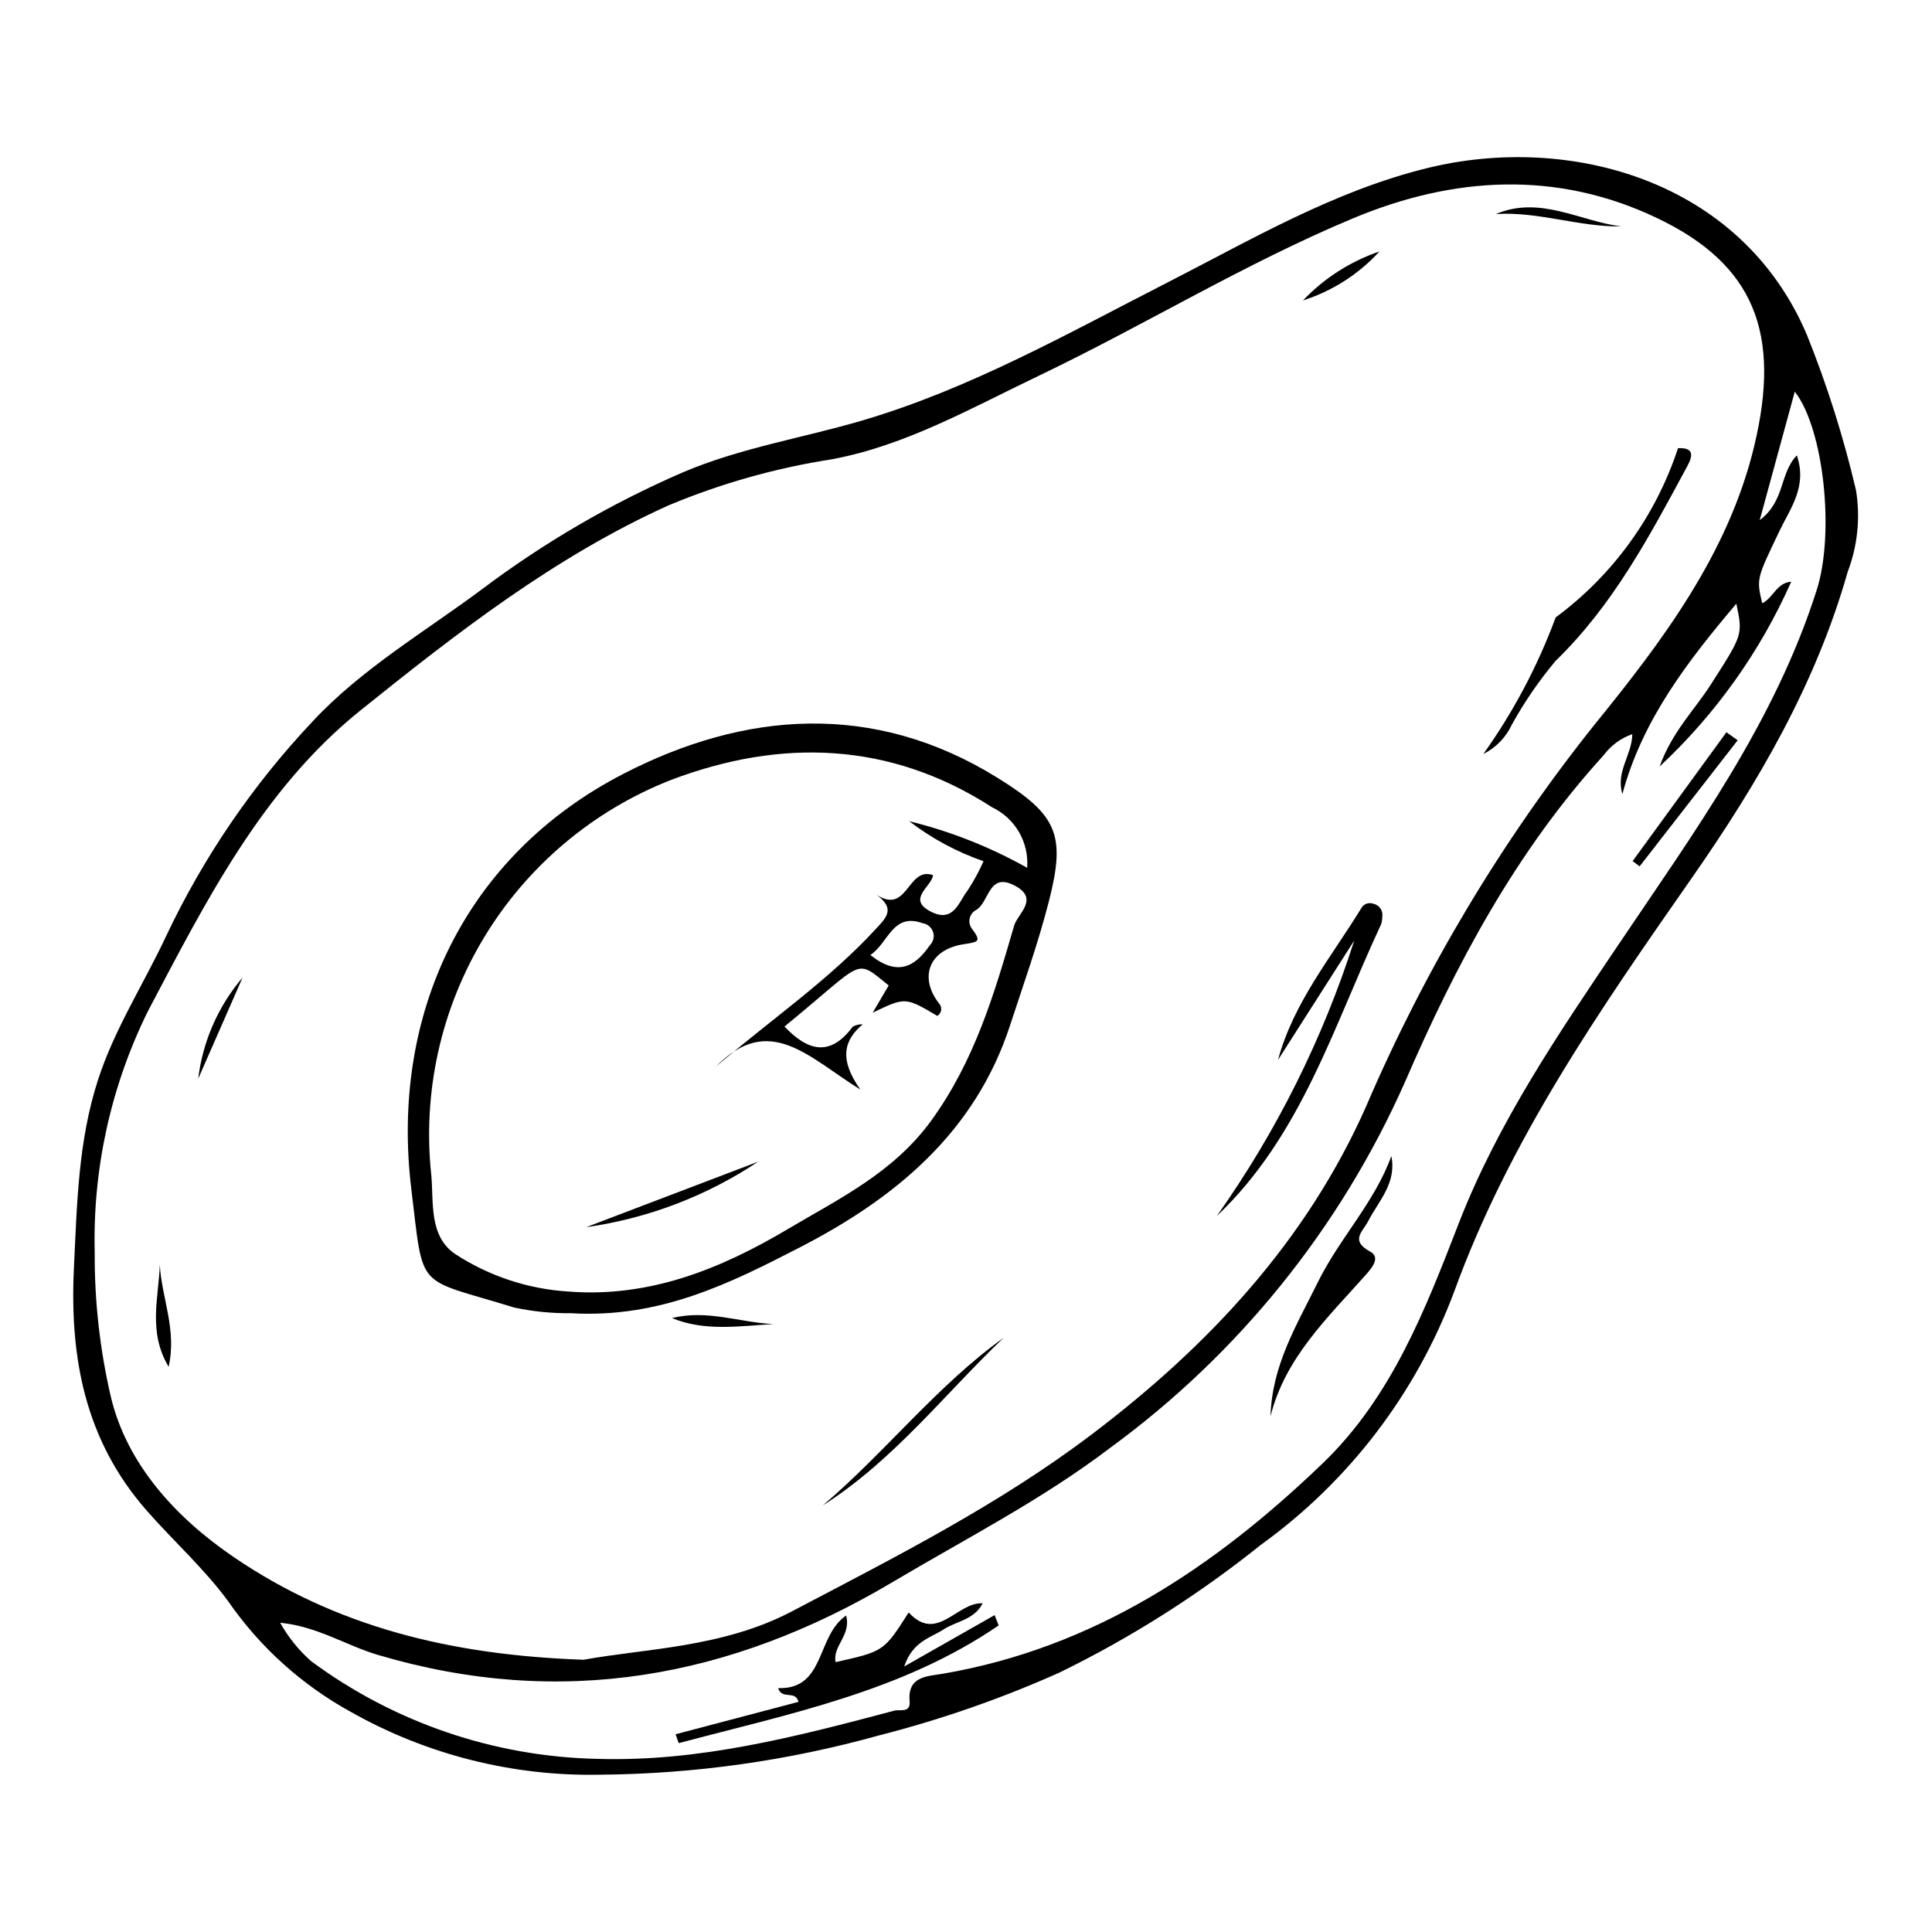 <?xml version="1.0" encoding="UTF-8"?>
<!-- Uploaded to: SVG Repo, www.svgrepo.com, Generator: SVG Repo Mixer Tools -->
<svg fill="#000000" width="800px" height="800px" version="1.1" viewBox="144 144 512 512" xmlns="http://www.w3.org/2000/svg">
 <g>
  <path d="m303.09 614.31c-23.133 0.484-45.965-5.262-66.113-16.637-12.988-7.133-24.133-17.195-32.555-29.387-6.348-8.629-14.465-15.898-21.574-24.004-16.387-18.688-20.406-40.609-19.254-64.301 0.812-16.746 1.105-33.496 6.363-49.754 4.394-13.582 12.133-25.449 18.098-38.211 9.875-20.883 22.984-40.078 38.836-56.879 12.996-13.941 29.691-23.684 44.867-35 16.438-12.375 34.281-22.762 53.16-30.938 15.324-6.547 31.867-9.117 47.754-13.809 28.547-8.434 54.402-23.07 80.742-36.535 22.34-11.422 44.02-24.203 68.797-30.305 37.387-9.207 83.129 2.934 100.65 44.211l-0.004-0.004c5.371 13.371 9.719 27.133 13.004 41.16 1.188 7.273 0.426 14.73-2.199 21.613-8.441 29.777-23.762 55.996-41.422 81.297-24.172 34.633-48.32 69.332-62.938 109.67v-0.004c-10.094 26.867-27.898 50.148-51.184 66.922-16.469 13.207-34.348 24.547-53.312 33.816-15.477 6.922-31.516 12.508-47.945 16.691-24.027 6.695-48.832 10.188-73.77 10.387zm-4.465-30.457c16.465-2.992 36.922-3.203 55.195-12.805 27.215-14.297 54.68-28.145 79.371-46.82 31.051-23.484 57.055-51.309 72.895-87.137 15.512-36.172 35.805-70.102 60.34-100.88 17.984-22.148 35.586-45.371 42.461-74.004 7.18-29.887 0.051-48.125-25.793-60.441-26.543-12.648-53.852-11.043-80.461 0.066-28.734 11.992-55.352 28.352-83.41 41.781-17.836 8.535-35.312 18.504-54.844 22.117-14.859 2.305-29.387 6.41-43.258 12.219-30.176 13.617-56.137 33.863-81.609 54.324-26.023 20.906-40.973 50.625-56.273 79.617v0.004c-9.832 19.859-14.688 41.812-14.141 63.969-0.078 12.859 1.352 25.684 4.254 38.215 4.215 17.918 17.23 32.125 32.703 42.645 26.824 18.23 57.07 25.906 92.57 27.125zm277.96-245.3c-3.027 1.055-5.672 2.992-7.586 5.57-23.211 25.477-39.16 55.398-52.695 86.691v-0.004c-17.105 38.574-44.031 71.98-78.094 96.883-18.133 13.789-38.281 24.062-57.715 35.605-42.766 25.402-87.84 33.652-136.39 19.258-8.383-2.484-16-7.547-25.859-8.508v0.004c2.141 3.824 4.914 7.266 8.199 10.168 21.973 16.266 48.453 25.312 75.789 25.895 27.105 0.848 52.938-5.922 78.77-12.773 1.449-0.387 4.34 0.703 4.055-2.449-0.609-6.707 4.668-6.629 8.711-7.32 40.105-6.848 72.109-28.234 100.75-55.77 18.312-17.602 27.242-40.871 36.035-63.535 10.422-26.855 26.383-50.195 42.125-73.594 20.227-30.066 41.559-59.105 52.77-94.316 4.809-15.102 1.875-42.727-5.812-52.574-2.914 10.676-5.871 21.516-9.297 34.062 6.785-5.117 5.184-12.301 9.84-17.164 2.809 8.262-1.703 13.973-4.551 19.93-6.074 12.699-6.191 12.641-4.629 19.254 2.891-1.344 3.797-5.434 7.691-5.703-8.203 18.504-20.066 35.16-34.875 48.961 3.312-9.203 9.25-14.965 13.543-21.68 8.441-13.199 8.555-13.125 6.785-21.465-12.773 15.125-24.871 30.668-30.199 50.457-1.801-5.984 2.551-10.316 2.633-15.883z"/>
  <path d="m295.2 492.01c-5.023 0.055-10.039-0.449-14.953-1.504-26.316-8.125-23.895-3.945-27.238-31.355-5.641-46.215 14.074-88.301 56.109-110.03 32.172-16.633 66.363-19.332 99.125 0.941 15.949 9.871 18.223 15.102 13.781 32.57-2.848 11.203-6.766 22.137-10.363 33.141-9.27 28.359-30.395 45.766-55.672 58.785-18.391 9.477-37.051 18.879-60.789 17.453zm80.082-79.645 4.231-7.215c-9.191-7.352-5.969-6.809-27.617 10.895 6.016 6.332 11.996 8.277 18.09 0.027 0.812-0.434 1.723-0.648 2.641-0.625-4.902 4.18-6.414 9.102-0.629 17.297-13.789-8.578-24.121-20.5-38.258-6.086 14.645-12.531 29.871-22.883 42.395-36.508 2.801-3.047 5.547-5.484-0.668-9.625 9.152 6.887 8.754-7.066 15.793-4.606-0.336 3.047-6.91 6.258-0.809 9.547 6.227 3.359 7.555-2.371 10.016-5.547h0.004c1.602-2.441 2.996-5.016 4.172-7.688-7.094-2.457-13.742-6.039-19.699-10.605 10.934 2.68 21.449 6.836 31.266 12.352 0.25-3.297-0.5-6.59-2.152-9.449-1.656-2.863-4.141-5.152-7.121-6.578-27.055-17.457-56.012-18.293-85.094-7.266h-0.004c-20.625 8.078-38.023 22.723-49.504 41.668-11.484 18.945-16.414 41.145-14.027 63.168 0.637 7.141-0.676 16.121 6.367 20.84 8.941 5.82 19.234 9.234 29.879 9.902 21.453 1.707 40.414-5.965 58.156-16.504 13.641-8.102 28.016-14.93 38.082-28.793 11.473-15.805 16.723-33.594 21.957-51.641 0.926-3.195 6.844-7.16 0.102-10.664-7.078-3.68-6.633 4.789-10.383 6.609-0.828 0.52-1.387 1.371-1.531 2.336-0.148 0.965 0.133 1.945 0.77 2.688 2.375 3.242 1.598 3.332-2.305 3.93-9.258 1.418-11.945 8.812-6.504 15.75h0.004c0.418 0.477 0.602 1.117 0.504 1.742-0.098 0.629-0.469 1.18-1.012 1.508-8.461-5.004-8.461-5.004-17.109-0.859zm-0.629-15.277c7.234 5.746 11.797 3.152 15.754-2.57 0.938-0.918 1.27-2.293 0.859-3.539-0.414-1.25-1.5-2.152-2.801-2.332-7.953-2.832-9 5.269-13.812 8.441z"/>
  <path d="m466.46 466.26c15.816-22.324 28.105-46.953 36.43-73.016-6.734 10.551-13.473 21.098-20.207 31.648 4.144-15.27 14.07-27.141 22.027-40.141 0.602-1.168 1.977-1.703 3.211-1.258 1.633 0.324 2.699 1.906 2.383 3.543 0 0.637-0.098 1.27-0.285 1.879-12.582 26.91-21.109 56.062-43.559 77.344z"/>
  <path d="m588.69 262.77c4.113-0.172 4.062 1.805 2.496 4.703-9.91 18.371-19.605 36.793-34.91 51.637-4.414 5.254-8.309 10.93-11.625 16.938-1.566 3.371-4.231 6.109-7.555 7.773 7.965-11.164 14.41-23.332 19.168-36.191 15.191-11.234 26.523-26.906 32.426-44.859z"/>
  <path d="m362.04 542.96c16.629-14.125 30.109-31.605 47.941-44.449-15.758 15.055-29.211 32.566-47.941 44.449z"/>
  <path d="m540.41 200.73c11.711-4.961 22.18 1.863 33.219 3.273-11.207 0.164-21.953-4.004-33.219-3.273z"/>
  <path d="m509.57 210.64c-5.504 6.023-12.492 10.5-20.266 12.977 5.613-5.894 12.562-10.348 20.266-12.977z"/>
  <path d="m186.35 479.19c0.492 8.828 4.559 17.191 2.34 27.02-5.543-9.238-2.625-18.367-2.34-27.02z"/>
  <path d="m348.94 494.89c-9.133 0.551-18.18 1.984-26.84-1.578 9.18-2.344 18.012 1.172 26.84 1.578z"/>
  <path d="m208.29 403.05c-3.922 8.938-7.84 17.879-11.762 26.816 1.203-9.898 5.293-19.227 11.762-26.816z"/>
  <path d="m408.66 574.75c-25.68 17.582-55.59 23.418-84.801 31.199l-0.82-2.352c10.832-2.856 21.668-5.715 32.574-8.59-0.863-3.211-4.277-0.418-5.418-3.633 12.594 0.387 10.059-13.809 18.035-19.242 1.422 5.242-3.668 8.082-2.781 12.348 12.805-2.871 12.805-2.871 19.359-13.168 7.543 8.227 12.809-2.816 19.609-2.422-2.266 4.398-6.965 4.727-10.305 6.891-3.57 2.312-8.234 3.16-10.492 9.855 8.875-5.043 16.418-9.328 23.961-13.613z"/>
  <path d="m480.7 519.32c0.395-13.578 6.914-24.094 12.516-35.469 5.805-11.781 15.039-21.148 19.508-33.48 1.441 7.148-3.332 11.816-6.121 17.203-1.516 2.926-4.879 5.172 0.492 8.105 2.836 1.551 0.512 4.305-1.195 6.223-10.102 11.355-21.344 21.945-25.199 37.418z"/>
  <path d="m604.5 340.18c-8.66 11.137-17.32 22.27-25.98 33.406l-1.855-1.387c8.285-11.383 16.57-22.766 24.852-34.145z"/>
  <path d="m344.93 451.85c-13.707 9.129-29.285 15.059-45.59 17.363z"/>
 </g>
</svg>